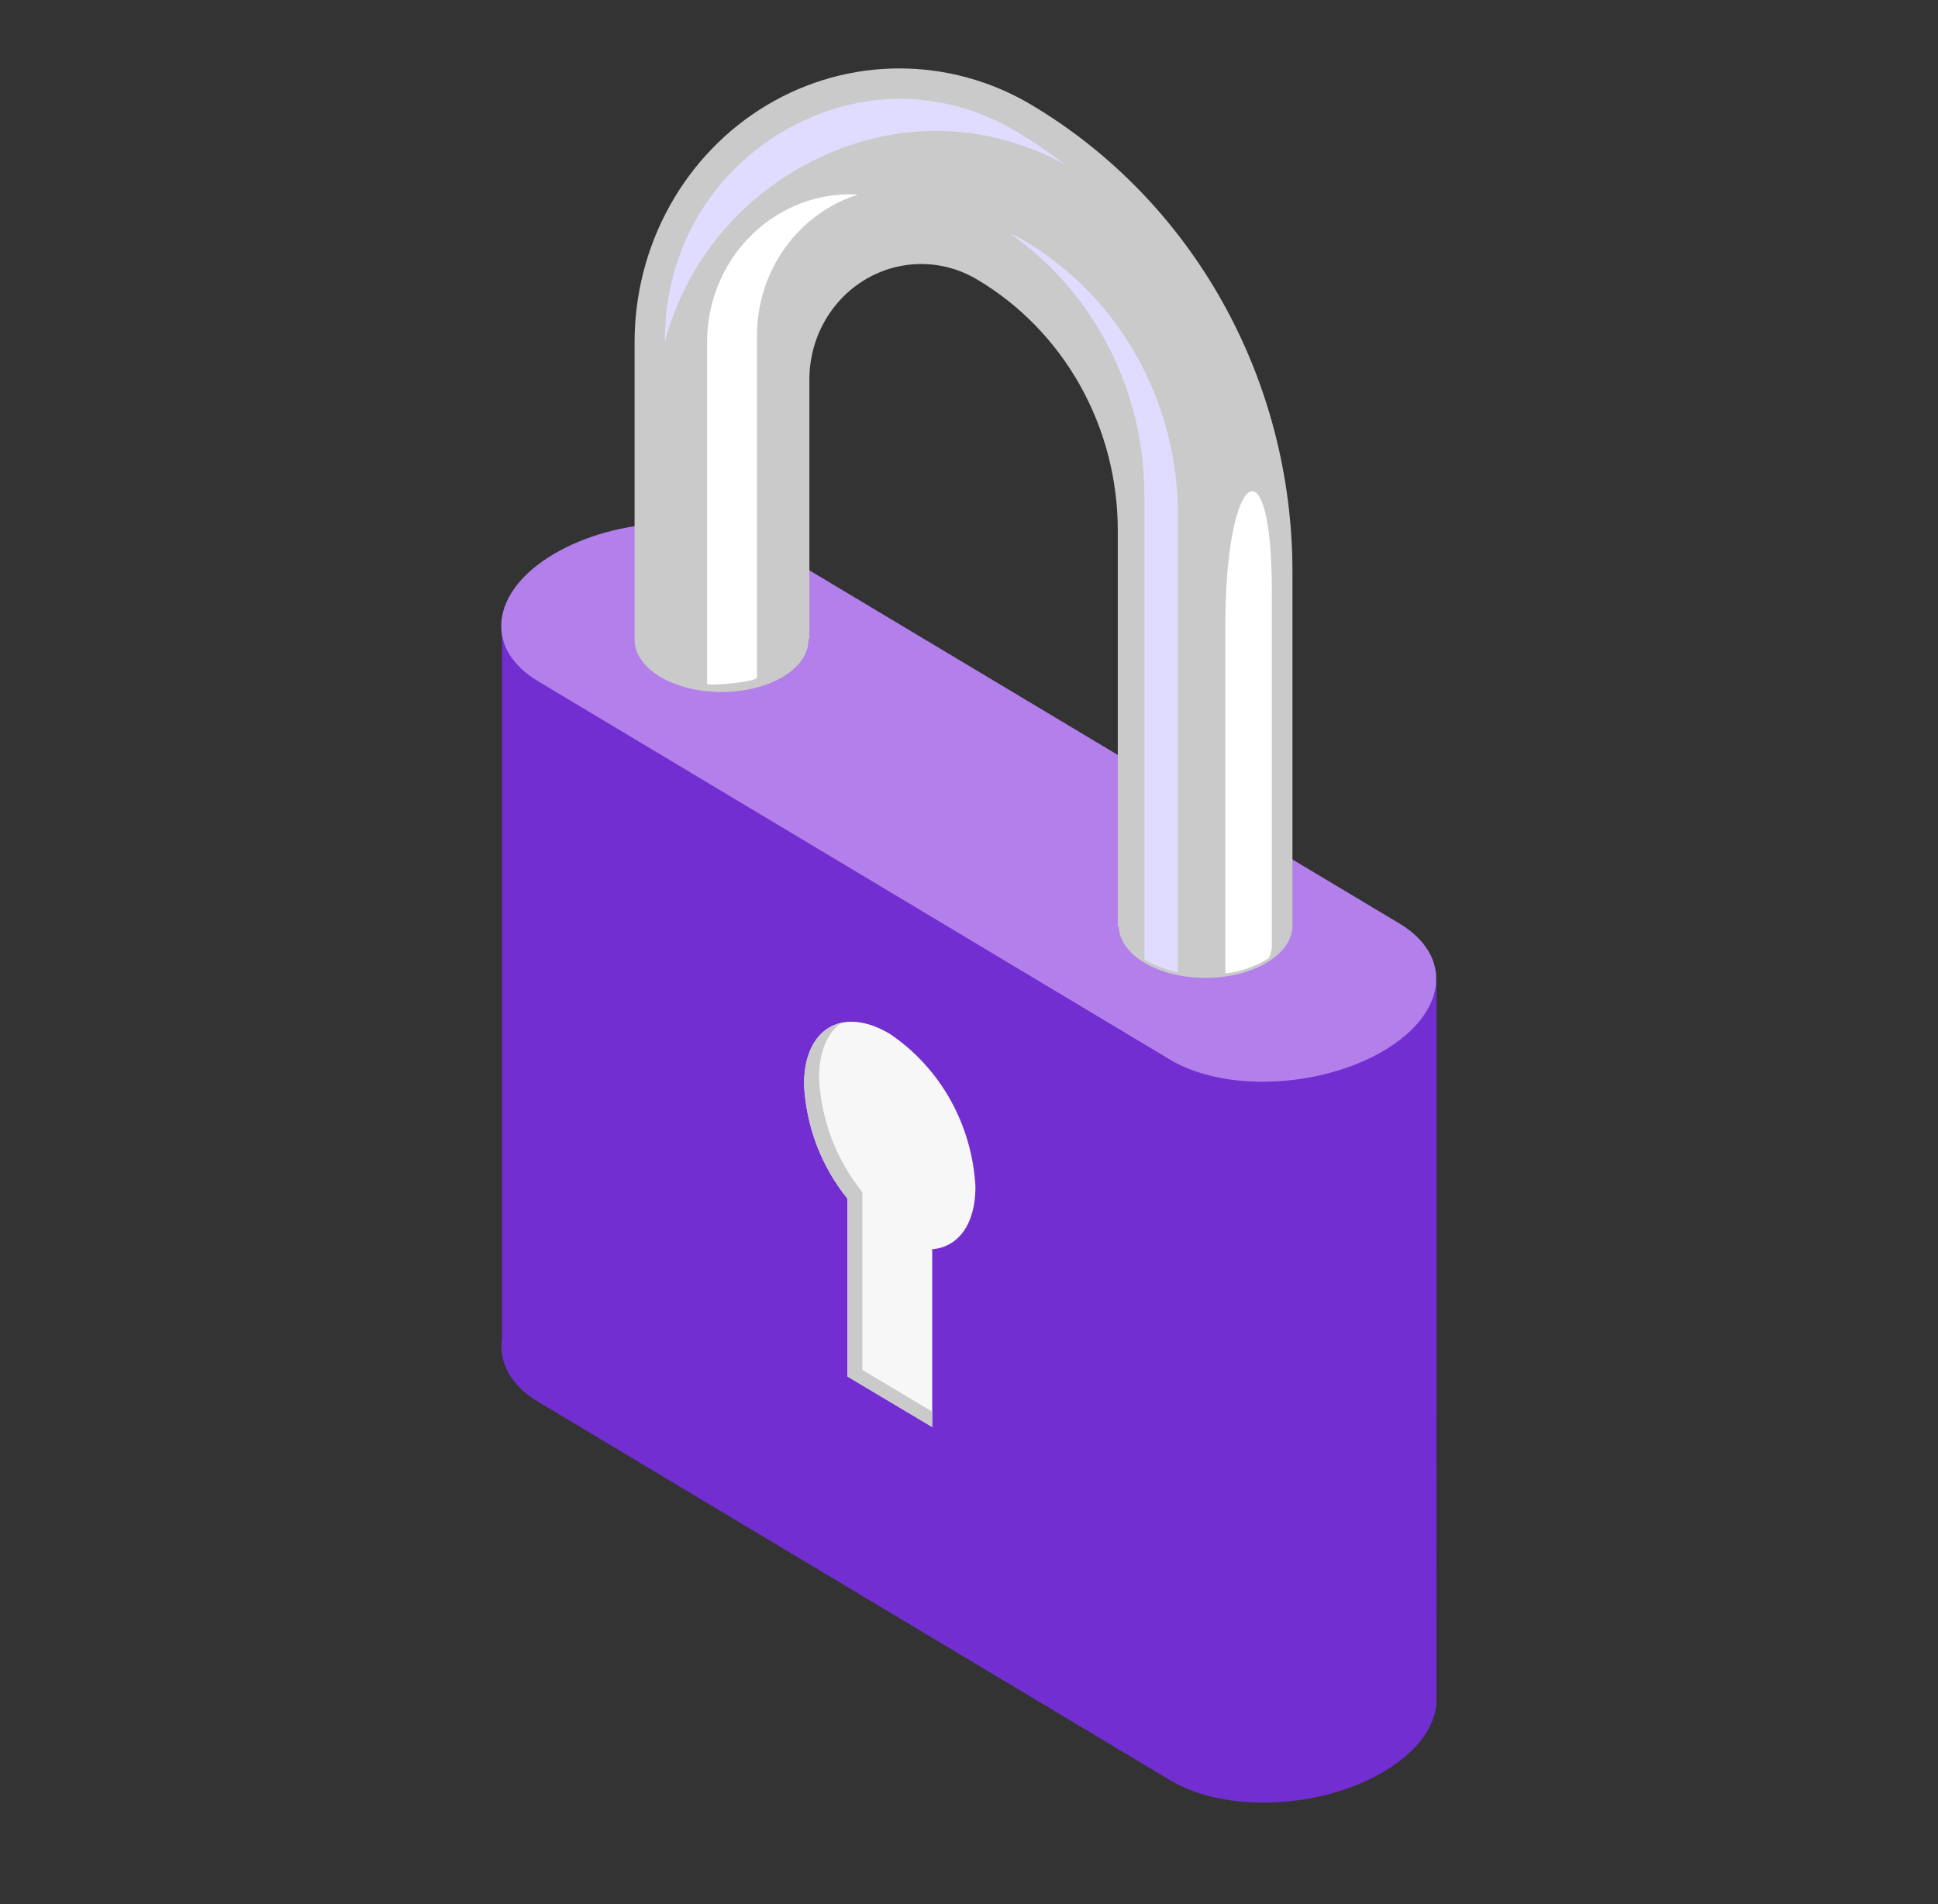 <svg width="57" height="56" viewBox="0 0 57 56" fill="none" xmlns="http://www.w3.org/2000/svg">
<rect x="0" y="0" width="57" height="56" fill="#333333" stroke="none"/>
<path d="M42.252 28.903L14.763 18.318V39.398C14.675 40.078 15.027 40.758 15.839 41.234L34.431 52.366C36.04 53.328 38.855 53.206 40.713 52.097C41.7 51.509 42.216 50.765 42.249 50.057L42.252 28.903Z" fill="#722ED1"/>
<path d="M34.423 31.17L15.831 20.038C14.219 19.079 14.42 17.4 16.281 16.298C18.143 15.197 20.955 15.067 22.563 16.03L41.156 27.158C42.767 28.12 42.563 29.8 40.705 30.898C38.847 31.996 36.032 32.132 34.423 31.17Z" fill="#B37FEB"/>
<path d="M30.34 3.086C29.156 2.381 27.813 2.011 26.447 2.012C25.08 2.013 23.738 2.385 22.555 3.092C21.372 3.799 20.389 4.816 19.706 6.039C19.023 7.263 18.664 8.651 18.664 10.063V18.815C18.664 19.665 19.809 20.352 21.22 20.352C22.631 20.352 23.778 19.672 23.778 18.815C23.778 18.815 23.778 18.794 23.778 18.784H23.805V11.178C23.802 10.581 23.953 9.992 24.24 9.474C24.528 8.955 24.943 8.524 25.444 8.224C25.944 7.924 26.512 7.766 27.09 7.765C27.669 7.764 28.237 7.921 28.738 8.22C29.995 8.964 31.04 10.039 31.767 11.334C32.493 12.63 32.876 14.101 32.876 15.598V27.254H32.905C32.931 28.087 34.063 28.76 35.457 28.76C36.852 28.76 38 28.08 38.013 27.237V16.812C38.014 14.029 37.305 11.295 35.958 8.885C34.611 6.475 32.673 4.475 30.34 3.086Z" fill="#CACACA"/>
<path d="M30.188 7.116C30.034 7.025 29.874 6.943 29.711 6.871C30.925 7.72 31.92 8.864 32.608 10.202C33.296 11.54 33.657 13.033 33.658 14.548V28.213C33.964 28.396 34.297 28.523 34.644 28.59V15.133C34.644 13.511 34.233 11.916 33.451 10.51C32.669 9.103 31.544 7.933 30.188 7.116Z" fill="#E0DCFF"/>
<path d="M24.994 5.715C23.883 5.717 22.818 6.173 22.032 6.984C21.245 7.795 20.801 8.895 20.797 10.043V20.107C20.777 20.189 22.228 20.066 22.264 19.927V9.859C22.267 8.934 22.555 8.034 23.088 7.29C23.62 6.547 24.369 5.998 25.224 5.725C25.155 5.718 25.076 5.715 24.994 5.715Z" fill="white"/>
<path d="M27.511 3.848C28.837 3.849 30.143 4.187 31.313 4.834C30.86 4.484 30.388 4.163 29.898 3.872C28.855 3.242 27.669 2.908 26.462 2.906C23.13 2.906 19.555 5.626 19.555 10.046V10.063C20.574 6.177 24.156 3.848 27.511 3.848Z" fill="#E0DCFF"/>
<path d="M36.039 18.408V28.629C36.492 28.576 36.928 28.423 37.319 28.18C37.37 28.074 37.401 27.958 37.407 27.84V17.385C37.407 12.88 36.039 13.815 36.039 18.408Z" fill="white"/>
<path d="M28.69 34.904C28.642 34.002 28.388 33.125 27.951 32.344C27.513 31.562 26.903 30.898 26.171 30.406C24.78 29.576 23.648 30.242 23.648 31.892C23.709 33.125 24.157 34.304 24.925 35.251V40.483L27.418 41.969V36.74C28.177 36.679 28.69 36.016 28.69 34.904Z" fill="#F7F7F7"/>
<path d="M25.362 40.289V35.056C24.595 34.111 24.148 32.932 24.089 31.7C24.089 30.922 24.339 30.368 24.747 30.082C24.089 30.225 23.648 30.867 23.648 31.891C23.709 33.124 24.157 34.304 24.925 35.25V40.483L27.418 41.968V41.516L25.362 40.289Z" fill="#CACACA"/>
</svg>

